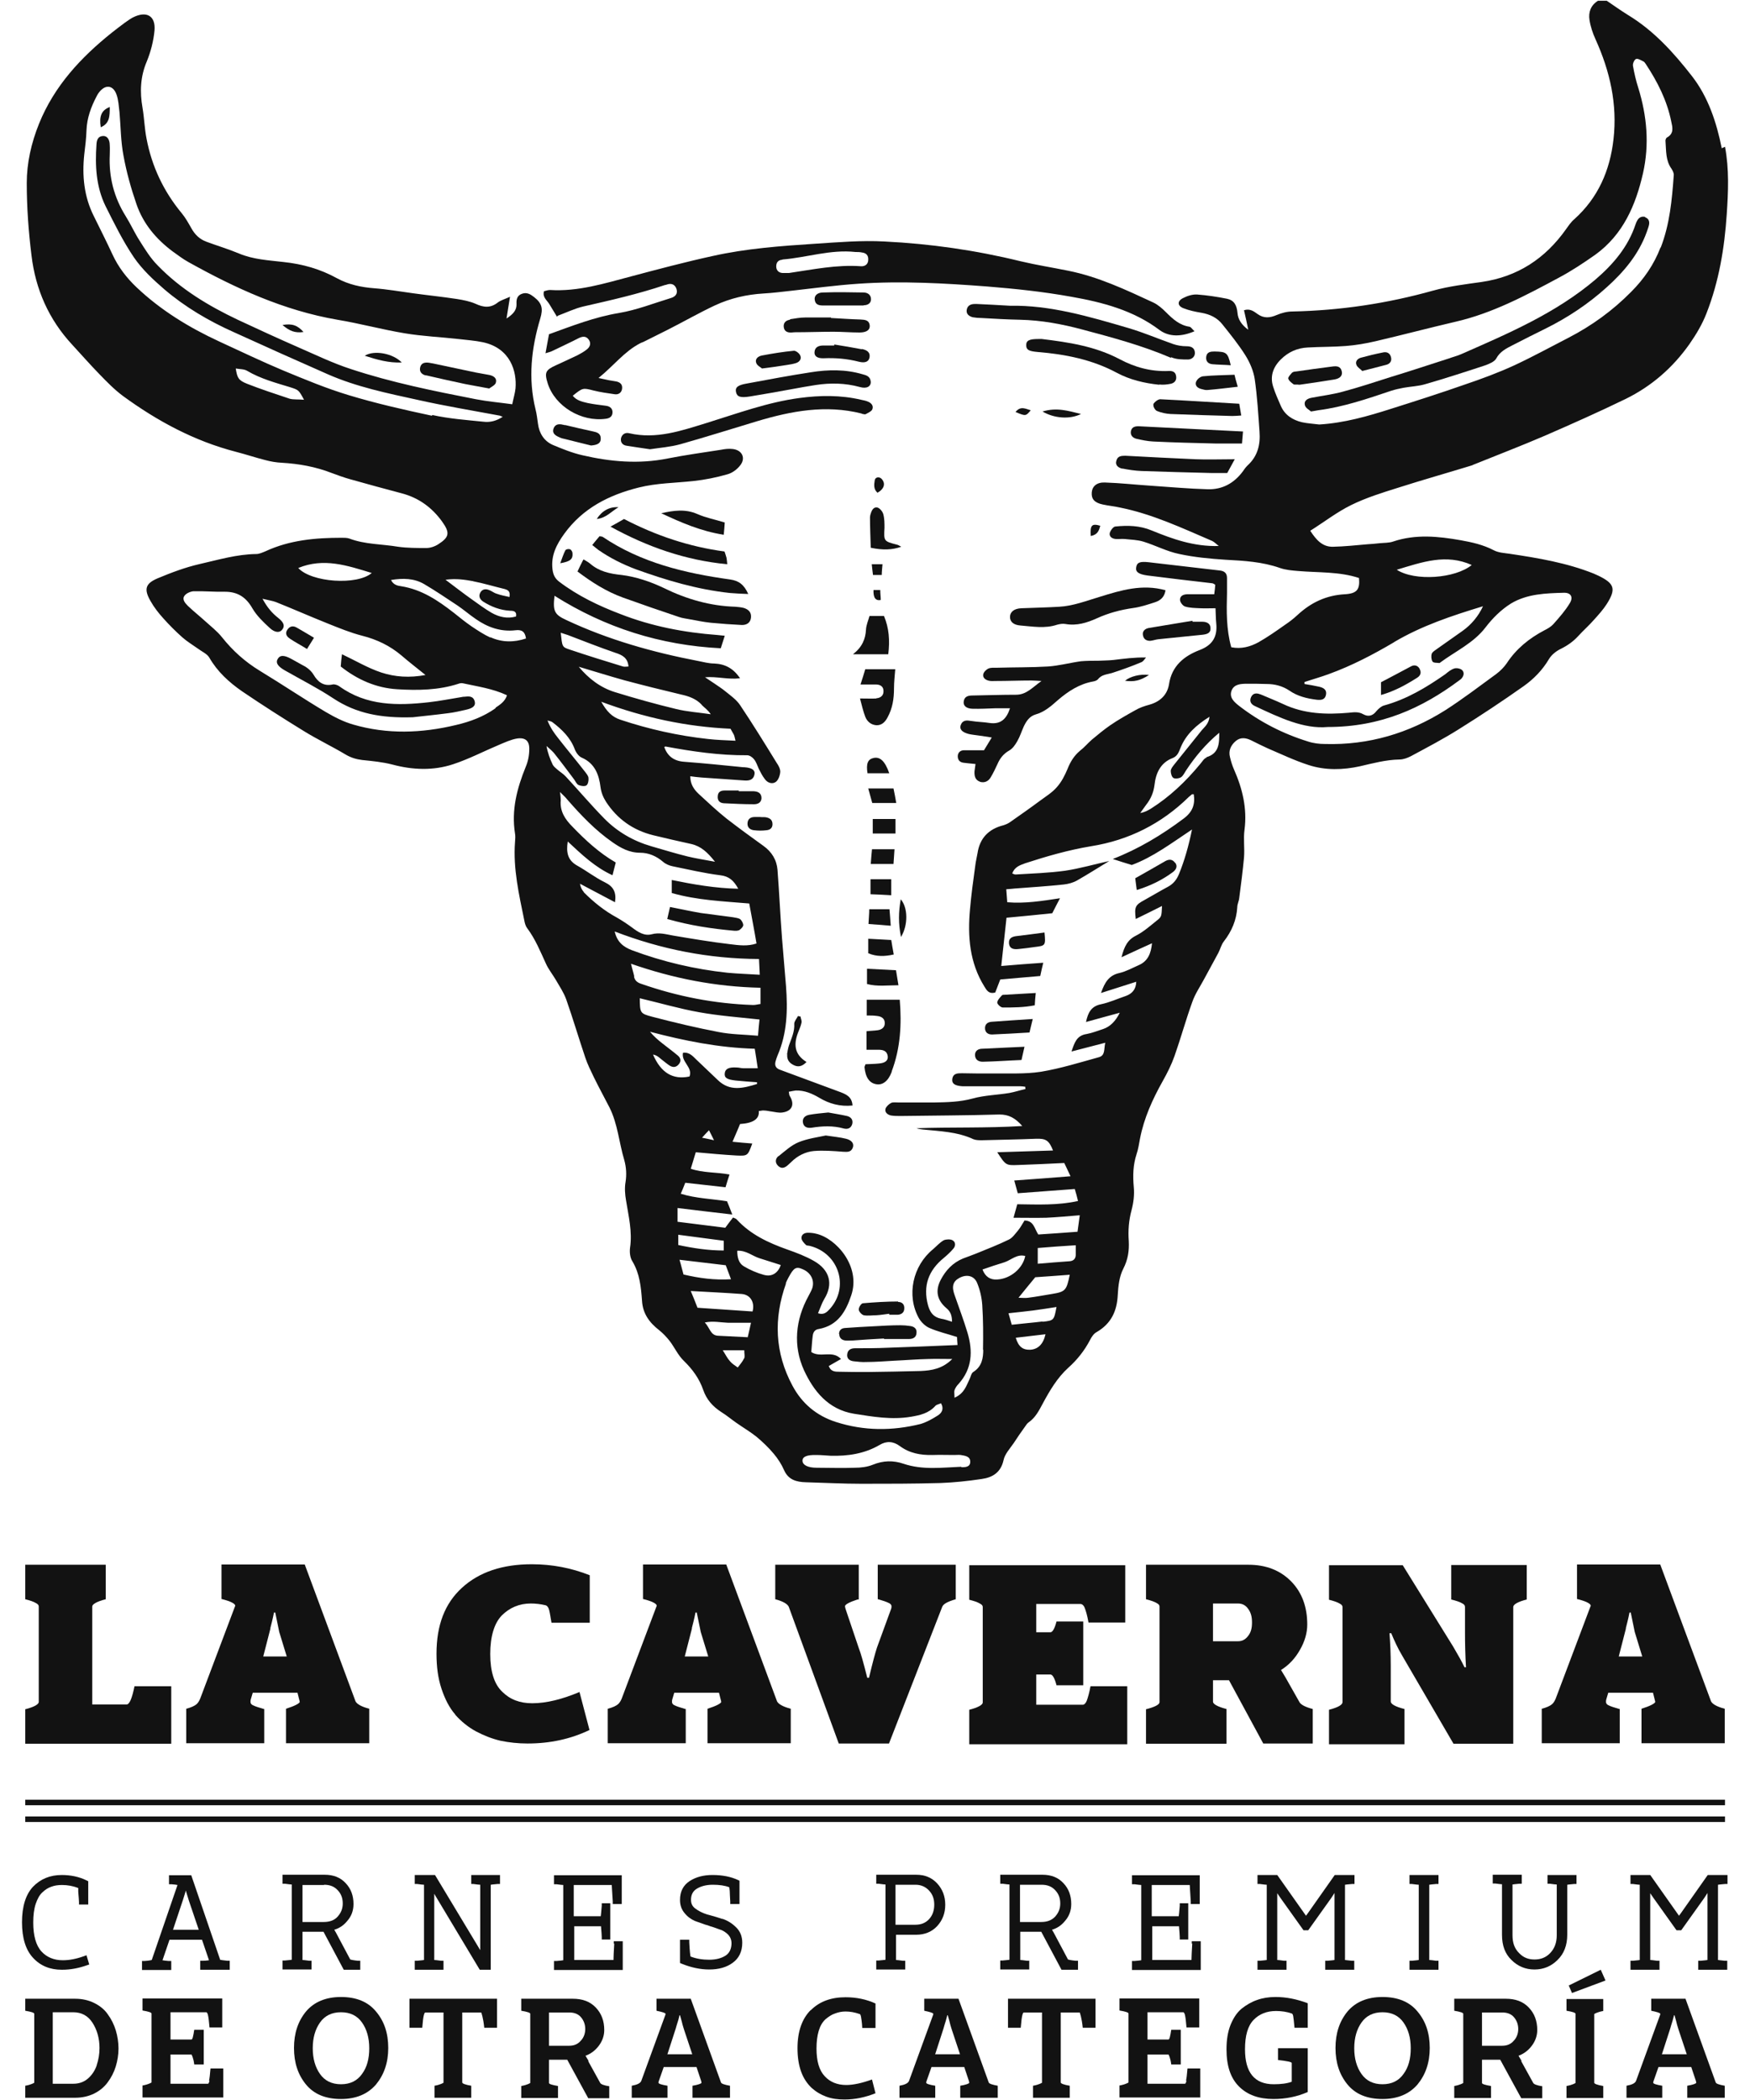 <?xml version="1.0" encoding="UTF-8"?>
<svg id="uuid-4bd9d6b2-da35-49a5-8791-201e35d728c0" data-name="Capa 1" xmlns="http://www.w3.org/2000/svg" viewBox="0 0 70 84">
  <defs>
    <style>
      .uuid-53610166-3035-4137-9401-ad3a64a67d91 {
        fill-rule: evenodd;
      }

      .uuid-53610166-3035-4137-9401-ad3a64a67d91, .uuid-3abe3600-8cce-46dc-8825-5f14022f851b {
        fill: #121212;
      }
    </style>
  </defs>
  <g>
    <path class="uuid-3abe3600-8cce-46dc-8825-5f14022f851b" d="M68.87,5.93c-.21-1.04-.54-2.04-1.18-2.87-.73-.94-1.53-1.83-2.57-2.46-.29-.18-.57-.38-.85-.57h-.35c-.29.18-.39.46-.34.77.04.26.13.53.24.77.58,1.28.88,2.6.72,4-.14,1.24-.61,2.34-1.57,3.2-.13.11-.23.26-.33.4-.83,1.17-1.93,1.9-3.38,2.11-.64.09-1.3.17-1.92.34-1.85.52-3.73.8-5.65.84-.21,0-.43.06-.62.14-.28.12-.52.14-.77-.04-.14-.1-.3-.23-.54-.15.06.25.11.49.17.78q-.4-.29-.43-.67c-.03-.32-.14-.51-.42-.57-.4-.08-.8-.14-1.2-.17-.19-.01-.4.06-.57.15-.23.12-.21.31.03.4.23.09.47.14.71.18.35.06.64.2.85.47.32.4.65.81.92,1.24.18.29.32.62.37.95.1.69.14,1.39.19,2.09.04.52-.07.99-.48,1.36-.07.07-.13.15-.19.24-.35.47-.82.73-1.41.71-.75-.02-1.5-.09-2.25-.14-.62-.04-1.24-.11-1.86-.13-.32-.01-.5.15-.52.4-.02.26.11.41.44.48.23.05.46.07.68.12,1.3.26,2.49.82,3.7,1.34.08.04.15.11.26.2-.99.03-1.85-.28-2.68-.62-.48-.2-.96-.21-1.45-.16-.09,0-.2.16-.23.26-.03.15.1.23.24.24.11.01.23-.01.35,0,.26.03.52.03.77.11.48.15.93.39,1.42.49.6.13,1.23.19,1.85.23.74.04,1.47.08,2.18.33.23.08.48.1.72.12.82.07,1.65.02,2.44.28.04.45-.07.62-.56.65-.75.04-1.36.33-1.9.83-.16.15-.33.28-.51.4-.34.24-.68.48-1.05.69-.33.18-.69.28-1.09.2-.2-.72-.19-1.44-.17-2.17,0-.2,0-.4,0-.6,0-.19-.1-.28-.29-.3-.95-.11-1.89-.22-2.84-.33-.35-.04-.47.01-.5.19-.04.19.08.29.45.34.86.11,1.72.21,2.58.31.04,0,.08.03.13.06-.01.12-.02.24-.04.38-.37,0-.71,0-1.06,0-.17,0-.31.06-.31.22,0,.1.11.24.2.27.19.06.4.06.6.07.2.01.39,0,.62,0,.01.21.01.41.03.61.05.52-.14.86-.66,1.06-.63.24-1.12.64-1.23,1.37-.07.43-.36.7-.79.82-.19.05-.39.12-.56.22-.34.19-.68.38-1,.6-.26.18-.5.38-.74.58-.16.14-.3.31-.47.44-.24.2-.39.45-.5.73-.11.26-.24.52-.43.73-.18.21-.44.37-.67.54-.39.29-.79.57-1.19.85-.08.06-.18.1-.27.13-.6.15-.95.52-1.04,1.12-.03.17-.07.33-.09.5-.08.58-.16,1.16-.21,1.74-.1,1.08-.02,2.14.58,3.1.09.15.18.3.43.23.06-.16.13-.34.2-.52.53-.05,1.05-.09,1.6-.14.04-.18.07-.34.12-.53-.57.04-1.1.08-1.68.13.08-.69.14-1.32.21-1.93.65-.06,1.26-.12,1.83-.18.11-.22.2-.39.31-.6-.73.11-1.4.22-2.11.16-.01-.18-.03-.34-.04-.52.15-.01.25-.02.35-.03.65-.05,1.3-.09,1.95-.16.18-.02.37-.07.53-.16.44-.25.86-.52,1.29-.78-.59.13-1.17.3-1.77.39-.66.09-1.32.11-1.98.15-.04,0-.07-.02-.13-.04.09-.26.3-.33.52-.41.86-.28,1.73-.53,2.63-.68,1.51-.24,2.82-.9,3.91-1.97.04-.04.09-.07.13-.11,0,0,.03,0,.07,0,.06.4-.04.7-.4.97-.88.66-1.81,1.22-2.84,1.62.25.08.49.16.76.24.84-.31,1.57-.86,2.41-1.42-.14.68-.3,1.24-.52,1.78-.09.22-.22.39-.44.51-.32.17-.63.36-.94.53-.37.2-.41.27-.35.76.35-.17.69-.34,1.05-.52-.02.42-.01.43-.23.6-.26.21-.51.43-.8.58-.35.17-.48.44-.59.87.45-.21.82-.38,1.22-.56-.04.4-.16.72-.54.88-.25.11-.5.25-.76.31-.42.09-.59.37-.74.8.5-.16.94-.3,1.41-.45-.01.31-.17.48-.42.57-.33.11-.65.26-.99.33-.39.08-.52.33-.6.71.46-.13.88-.24,1.35-.37q-.25.51-.66.65c-.22.07-.44.16-.66.2-.41.06-.49.35-.61.7.47-.12.88-.23,1.35-.35-.06.25.01.51-.26.58-.76.21-1.53.45-2.31.58-.65.1-1.33.06-1.99.07-.39,0-.78,0-1.17-.01-.18,0-.36,0-.39.24-.02.18.11.26.4.28.03,0,.06,0,.09,0,.74,0,1.48,0,2.21,0,.07,0,.15.01.22.02,0,.03,0,.06.01.09-.22.05-.43.12-.65.16-.49.08-.99.09-1.46.22-.51.14-1.02.15-1.54.16-.48,0-.96,0-1.43,0-.1,0-.22-.02-.3.02-.09.05-.19.14-.22.23-.04.14.08.24.22.27.13.02.26.02.39.02,1.32-.02,2.64-.02,3.95-.06.37,0,.63.14.91.46-1.45.09-2.85.04-4.23.09.08.03.17.04.25.05.69.07,1.39.09,2.03.39.1.04.23.04.34.04.72-.02,1.45-.03,2.17-.06.38-.01.51.06.67.47-.74.02-1.47.05-2.23.07.34.52.34.53.84.51.61-.02,1.21-.05,1.84-.08.08.17.15.31.25.53-.79.06-1.5.12-2.25.17.05.19.09.33.14.51.77-.06,1.51-.11,2.28-.17.05.16.09.31.13.48-.82.18-1.61.14-2.43.13-.05.17-.09.32-.15.54.48,0,.89.01,1.31,0,.43-.02.86-.06,1.34-.1-.03.24-.06.44-.09.66-.56.04-1.07.08-1.57.11-.16-.25-.18-.55-.55-.56-.09.14-.16.28-.26.4-.11.13-.22.29-.36.36-.43.21-.87.38-1.31.56-.17.07-.35.13-.53.2-.41.17-.69.47-.89.85-.23.44-.15.82.23,1.14.17.14.22.31.22.54-.16-.05-.29-.1-.43-.12-.31-.06-.45-.25-.53-.54-.21-.78.02-1.4.64-1.9.13-.11.26-.23.37-.36.1-.11.1-.27-.03-.34-.09-.05-.26-.04-.35,0-.16.09-.29.24-.43.36-.81.66-1.07,1.84-.57,2.75.09.16.26.33.43.4.34.15.7.23,1.1.36,0,.06.01.18.02.32-.96.04-1.88.08-2.8.11-.43.02-.87.02-1.3.02-.17,0-.29.07-.31.23-.03.18.09.27.25.29.17.02.35.04.52.03.36,0,.72-.03,1.08-.05.46-.02.92-.06,1.39-.07.3-.01.59,0,.96,0-.39.39-.82.46-1.26.48-.71.02-1.41.03-2.12.04-.38,0-.75,0-1.13-.01-.17,0-.35,0-.43-.23.16-.09.31-.18.49-.28-.35-.37-.82-.03-1.19-.28.02-.21.03-.44.06-.66.02-.14.09-.24.24-.26.76-.14,1.08-.69,1.3-1.35.39-1.16-.61-2.28-1.4-2.46-.11-.03-.23-.04-.34-.04-.15,0-.27.09-.25.23.01.09.1.18.18.26.03.03.11.02.17.04,1.15.3,1.57,1.65.78,2.52-.11.12-.23.25-.47.17.09-.21.15-.4.25-.57.37-.6.22-1.16-.41-1.52-.33-.19-.7-.33-1.07-.46-.76-.27-1.47-.6-2.02-1.2-.03-.04-.09-.05-.15-.08-.11.14-.2.26-.31.41-.63-.08-1.26-.16-1.91-.24v-.55c.72.09,1.42.17,2.19.26-.09-.24-.15-.39-.21-.53-.62-.1-1.23-.11-1.85-.3.07-.17.13-.3.18-.44.56.06,1.07.12,1.61.18.06-.19.1-.34.16-.51-.54-.1-1.05-.06-1.55-.23.07-.24.14-.45.2-.66.56.05,1.1.1,1.63.13.45.02.45.01.63-.48-.25-.02-.5-.04-.79-.07.12-.29.22-.5.3-.71q.8-.05.75-.52c.07,0,.14-.03.21-.02.1,0,.2.03.3.04.14.02.29.06.43.04.39-.05.51-.32.3-.66-.03-.04-.02-.1-.04-.17.11-.02.19-.04.28-.05.35-.01.65.12.94.29.4.24.83.36,1.33.31-.02-.34-.24-.44-.47-.53-.81-.3-1.62-.6-2.43-.9-.17-.06-.22-.17-.18-.33.02-.08.05-.16.08-.24.39-.89.41-1.83.34-2.77-.05-.64-.11-1.28-.16-1.92-.07-.91-.11-1.82-.18-2.73-.03-.4-.23-.73-.57-.97-.49-.35-.98-.71-1.46-1.08-.39-.31-.76-.66-1.13-1-.19-.18-.33-.39-.33-.7.16.02.3.04.45.05.58.04,1.15.08,1.73.12.19.01.35-.03.39-.25.03-.17-.11-.26-.4-.28-.01,0-.03,0-.04,0-.79-.08-1.58-.16-2.38-.22-.4-.03-.66-.22-.79-.59.02-.01.04-.02.05-.02,1.08.2,2.17.36,3.27.35.09,0,.21.08.27.16.09.11.13.25.19.38.07.14.14.28.24.41.11.16.31.22.45.11.1-.08.16-.26.17-.4,0-.12-.07-.25-.14-.35-.48-.78-.96-1.56-1.47-2.32-.15-.22-.38-.38-.59-.55-.13-.11-.28-.2-.42-.3-.13-.09-.26-.17-.39-.26.48-.04.92.1,1.4.04-.26-.39-.59-.57-1.03-.59-.22,0-.43-.06-.64-.1-1.82-.35-3.6-.85-5.28-1.64-.48-.22-.54-.36-.47-.97,2.03,1.28,4.24,1.98,6.65,2.1.06-.19.11-.34.16-.5-.11-.01-.2-.02-.29-.03-1.34-.1-2.64-.35-3.89-.84-.87-.33-1.7-.73-2.44-1.29-.17-.13-.24-.27-.27-.49-.07-.56.16-1,.47-1.43.74-1.02,1.78-1.55,2.98-1.85.72-.18,1.46-.18,2.19-.26.46-.05.91-.14,1.36-.27.19-.05.39-.2.51-.36.23-.29.07-.61-.3-.65-.16-.02-.32,0-.47.03-.71.11-1.43.21-2.14.35-1.15.23-2.28.13-3.4-.13-.4-.09-.8-.25-1.18-.41-.35-.15-.55-.46-.6-.84-.03-.2-.05-.4-.1-.59-.3-1.23-.17-2.43.19-3.63.12-.4.07-.61-.25-.86-.14-.11-.29-.2-.48-.13-.2.07-.23.23-.22.41.01.25-.14.41-.4.58.05-.31.09-.55.14-.87-.22.1-.37.14-.49.23-.29.23-.57.2-.89.05-.23-.1-.49-.15-.74-.19-.59-.09-1.18-.15-1.76-.23-.52-.07-1.03-.16-1.55-.2-.53-.04-1.03-.15-1.49-.4-.67-.37-1.38-.57-2.14-.65-.6-.07-1.21-.1-1.78-.34-.43-.18-.87-.31-1.3-.47-.27-.1-.46-.28-.6-.53-.12-.21-.24-.43-.39-.61-.73-.88-1.2-1.88-1.41-2.99-.08-.41-.09-.82-.16-1.23-.11-.63-.09-1.24.17-1.85.16-.39.27-.82.31-1.24.05-.59-.32-.8-.87-.52-.11.06-.22.14-.32.21-.17.13-.35.26-.51.39-1.25,1-2.31,2.14-2.92,3.65-.31.77-.49,1.57-.49,2.37,0,.97.07,1.94.19,2.9.16,1.35.69,2.56,1.63,3.57.36.39.71.79,1.08,1.17.3.31.6.62.95.88,1.37,1,2.85,1.8,4.51,2.23.39.1.78.23,1.17.33.22.06.45.1.68.11.68.04,1.35.16,1.99.41.24.09.49.18.74.25.68.19,1.36.38,2.05.56.69.18,1.22.57,1.63,1.14.31.44.29.61-.16.9-.14.09-.32.15-.48.15-.37,0-.76,0-1.12-.05-.65-.11-1.33-.09-1.96-.33-.09-.03-.2-.03-.3-.03-1.05,0-2.08.09-3.05.54-.12.05-.25.11-.37.11-.78.01-1.51.23-2.26.4-.57.13-1.13.34-1.68.57-.5.21-.56.44-.29.91.14.25.32.48.51.69.24.27.49.52.76.76.19.17.41.3.62.45.16.12.37.21.46.36.32.56.79.99,1.31,1.35.81.55,1.64,1.08,2.47,1.59.55.34,1.14.62,1.69.95.21.12.41.18.65.21.4.04.81.08,1.2.18.82.22,1.64.25,2.43-.01.64-.21,1.25-.53,1.87-.79.22-.09.45-.2.69-.24.34-.05.5.1.49.43,0,.24-.05.49-.14.7-.35.86-.58,1.73-.43,2.67.02.11.01.23,0,.34-.08,1.07.16,2.1.37,3.13.02.11.05.23.12.32.32.43.52.92.74,1.4.1.23.27.44.4.66.15.26.32.51.42.79.27.77.5,1.55.76,2.32.09.27.22.53.34.78.2.41.42.81.63,1.22.33.66.38,1.4.59,2.1.08.29.1.58.05.89-.04.23-.02.49.02.72.1.63.26,1.26.16,1.91-.02.17,0,.39.1.54.29.49.34,1.02.38,1.57.03.51.29.87.69,1.18.15.12.29.27.41.42.2.26.34.58.57.8.35.34.62.71.78,1.17.13.38.38.66.72.88.21.13.4.29.6.43.27.19.56.36.81.56.25.21.49.44.69.68.16.19.31.42.41.65.17.39.49.48.88.49.74.02,1.48.06,2.21.06,1.06,0,2.11,0,3.17-.03.55-.02,1.1-.08,1.64-.16.44-.06.77-.26.88-.75.05-.25.26-.47.41-.69.15-.23.3-.45.46-.67.04-.06.08-.12.14-.16.27-.19.41-.47.56-.75.28-.52.58-1.03,1.02-1.43.36-.32.65-.69.87-1.11.06-.12.15-.26.27-.32.58-.34.81-.84.84-1.49.02-.35.06-.73.22-1.04.19-.37.24-.72.22-1.11-.03-.42,0-.82.11-1.23.08-.3.12-.62.09-.93-.04-.45-.03-.88.11-1.31.07-.2.1-.42.14-.63.16-.82.5-1.57.91-2.3.18-.32.35-.66.47-1,.25-.71.45-1.44.71-2.16.11-.32.31-.61.47-.91.19-.35.38-.7.57-1.05.08-.15.12-.33.22-.46.32-.41.51-.86.54-1.37,0-.13.07-.25.08-.38.07-.54.14-1.07.19-1.61.03-.37-.03-.75.02-1.11.11-.85-.08-1.64-.42-2.41-.07-.16-.12-.32-.16-.49-.07-.26.03-.48.23-.65.19-.16.4-.13.61-.03.22.11.44.22.66.32.54.23,1.08.49,1.64.67.67.22,1.38.2,2.06.05.52-.12,1.03-.26,1.58-.27.15,0,.31-.06.45-.13.65-.35,1.3-.69,1.92-1.08.88-.55,1.74-1.12,2.59-1.72.41-.29.76-.65,1.02-1.09.1-.17.29-.32.48-.41.26-.13.49-.29.69-.51.2-.22.43-.42.63-.65.18-.2.37-.41.51-.63.38-.6.31-.82-.33-1.13-.07-.03-.13-.06-.2-.09-1.08-.43-2.22-.62-3.36-.79-.21-.03-.44-.04-.63-.14-.42-.22-.87-.32-1.32-.4-.9-.16-1.81-.25-2.7.05-.17.06-.37.05-.56.07-.16.02-.32.03-.47.04-.46.04-.92.09-1.38.1-.42.01-.67-.27-.91-.64.57-.36,1.07-.75,1.64-1.03.59-.29,1.23-.49,1.87-.69.97-.31,1.96-.59,2.94-.89.04-.01.08-.04.12-.05.94-.38,1.88-.74,2.81-1.14,1.08-.47,2.16-.95,3.23-1.47,1.04-.51,1.89-1.25,2.56-2.2.27-.39.51-.79.68-1.23.5-1.28.72-2.61.81-3.97.06-.89.1-1.79-.07-2.69ZM11.59,15.95c-.57-.19-1.15-.38-1.71-.6-.35-.14-.39-.24-.45-.61.17.03.33.02.45.09.54.32,1.14.48,1.73.66.34.11.34.11.55.5-.24-.02-.42,0-.57-.04ZM17.28,16.63c-1.12-.24-2.23-.49-3.32-.82-.9-.27-1.76-.63-2.63-.99-.86-.36-1.71-.77-2.56-1.16-1.21-.56-2.34-1.25-3.31-2.17-.4-.38-.73-.81-.96-1.31-.24-.52-.5-1.03-.75-1.54-.39-.78-.47-1.61-.38-2.46.04-.33.08-.65.09-.98.02-.48.18-.92.4-1.34.03-.05.05-.1.09-.15.25-.34.57-.32.71.07.08.22.09.47.12.71.05.58.05,1.17.16,1.74.12.66.3,1.3.52,1.94.27.78.78,1.39,1.45,1.89.21.15.42.31.64.43,1.87,1.04,3.8,1.93,5.95,2.3.9.15,1.78.39,2.68.54.71.12,1.44.15,2.15.23.33.04.66.06.99.13,1.1.24,1.36,1.17,1.3,1.85-.02.19-.08.38-.13.63-.51-.07-.98-.11-1.45-.2-1.69-.33-3.38-.67-5.01-1.21-.71-.23-1.39-.56-2.08-.86-.82-.36-1.63-.73-2.44-1.11-1.18-.56-2.29-1.23-3.2-2.17-.29-.29-.51-.65-.73-1-.2-.31-.35-.65-.55-.97-.47-.75-.68-1.57-.64-2.45,0-.13.01-.26,0-.39,0-.24-.11-.38-.27-.37-.2.01-.25.16-.26.33-.06.85-.02,1.69.36,2.47.35.7.7,1.41,1.14,2.06.33.48.77.89,1.21,1.27.83.71,1.78,1.27,2.79,1.72,1.25.57,2.5,1.13,3.75,1.68,1.16.51,2.39.76,3.62,1.03,1.07.24,2.16.42,3.23.62.04,0,.07.03.15.05-.25.17-.51.23-.76.2-.69-.07-1.38-.12-2.06-.27ZM18.92,23.25c.42.08.84.21,1.26.31.14.04.24.09.2.32-.17-.04-.35-.07-.51-.13-.11-.03-.2-.11-.31-.15-.13-.05-.26-.04-.34.09-.09.15-.03.28.1.37.33.21.69.35,1.09.37.14,0,.27.03.23.23-.35.1-.68.02-.98-.15-.27-.16-.53-.35-.78-.53-.34-.24-.66-.49-1.06-.79.43-.06.78,0,1.12.06ZM14.87,22.92c-.58.5-2.41.38-2.94-.2,1.02-.42,1.96-.1,2.94.2ZM19.82,28.33c-.48.34-1.02.54-1.58.67-1.37.33-2.75.38-4.12-.02-.38-.11-.75-.3-1.09-.5-.89-.53-1.75-1.11-2.64-1.65-.59-.36-1.08-.8-1.51-1.34-.19-.24-.45-.44-.68-.65-.22-.2-.46-.39-.68-.6-.11-.11-.25-.26-.14-.41.07-.1.24-.17.36-.18.42-.01.84.03,1.26.02.52,0,.85.23,1.1.67.17.29.43.54.68.77.22.21.42.21.52.06.1-.14.05-.28-.18-.46-.24-.19-.43-.41-.62-.76.24.06.39.08.53.13.7.28,1.38.58,2.08.86.45.18.91.37,1.38.49.59.15,1.11.4,1.57.79.29.25.6.49.96.78-.64.12-1.22.08-1.77-.1-.54-.18-1.04-.48-1.57-.73-.02.16-.04.32-.05.49.67.53,1.42.86,2.26.91.82.05,1.65.04,2.45-.22.05-.02.12-.03.17-.02.59.13,1.19.21,1.77.48-.08.25-.27.37-.46.5ZM19.61,25.5c-.26-.12-.5-.28-.74-.44-.25-.17-.48-.36-.72-.55-.63-.49-1.28-.93-2.1-1.06-.14-.02-.31-.05-.41-.25.48-.08.92-.07,1.32.16.46.27.9.57,1.34.86.25.17.48.37.73.54.47.33,1,.52,1.59.45.25-.03.38.05.42.33-.48.16-.96.16-1.42-.05ZM28.08,45.51c.1-.11.17-.19.28-.3.07.13.11.22.2.4-.21-.05-.32-.07-.47-.1ZM29.22,29.15c.05.09.09.16.13.23.03.06.04.13.07.25-.39-.02-.75-.03-1.1-.07-1.19-.13-2.36-.39-3.5-.77-.34-.11-.55-.33-.77-.72,1.72.64,3.41,1,5.17,1.08ZM28.06,28.19c.12.12.26.21.37.38-.47-.07-.94-.1-1.39-.21-.83-.2-1.65-.43-2.46-.68-.57-.18-1.04-.54-1.43-1.01.61.18,1.21.37,1.82.54.75.2,1.51.39,2.27.57.32.07.6.17.83.41ZM22.71,25.4c.63.24,1.26.49,1.9.71.28.09.5.2.53.55-.07,0-.15.02-.22,0-.72-.22-1.43-.44-2.14-.68-.3-.1-.29-.11-.35-.67.1.03.19.06.28.09ZM22.11,30.59c-.11-.23-.2-.47-.25-.75.1.09.2.17.29.27.28.35.54.7.81,1.06.06.08.1.19.18.23.09.04.24.06.31.02.07-.04.1-.19.09-.29,0-.09-.08-.18-.14-.26-.35-.45-.72-.89-1.07-1.34-.17-.21-.32-.43-.43-.71.07.02.15.03.2.07.38.29.72.62.89,1.08.05.13.16.29.29.34.52.23.68.69.74,1.17.03.22.1.4.22.59.45.69,1.08,1.14,1.89,1.34.5.12,1.01.24,1.52.35.39.09.65.33.95.71-.42-.08-.76-.13-1.09-.21-.49-.12-.97-.27-1.46-.41-.72-.21-1.36-.58-1.88-1.11-.53-.54-1.02-1.12-1.54-1.68-.1-.11-.24-.19-.35-.29-.06-.05-.13-.11-.17-.18ZM23.36,35.69c-.08-.09-.14-.2-.16-.34.46.24.92.49,1.4.74.06-.4-.06-.63-.41-.8-.39-.19-.73-.46-1.11-.67-.37-.21-.44-.52-.37-.96.57.53,1.09,1.03,1.79,1.35.05-.18.08-.33.13-.51-.66-.38-1.21-.89-1.73-1.43-.3-.3-.51-.62-.47-1.06,0-.08-.01-.17-.03-.33.13.13.22.21.29.3.55.63,1.12,1.23,1.81,1.71.33.23.67.42,1.11.42.33,0,.64.13.91.36.1.09.24.15.38.18.64.13,1.27.28,1.91.36.35.04.54.21.72.54-.92-.02-1.78-.17-2.66-.35v.52c1.01.29,2.04.33,3.1.42.1.55.2,1.06.29,1.6-.36.12-.71.07-1.04.03-.77-.09-1.54-.22-2.31-.35-.28-.05-.54-.13-.84-.05-.3.08-.55-.09-.79-.27-.19-.14-.4-.28-.61-.4-.5-.27-.93-.62-1.33-1.02ZM24.59,37.26c1.87.72,3.77,1.09,5.77,1.1.01.22.02.4.03.63-.46-.03-.87-.04-1.29-.08-1.31-.14-2.59-.44-3.82-.9-.34-.13-.59-.32-.69-.74ZM25.37,39.06c-.03-.15-.08-.29-.13-.51,1.7.59,3.38.92,5.18.96v.65c-.1.01-.19.04-.29.04-1.54-.05-3.03-.34-4.49-.85-.15-.05-.25-.13-.28-.29ZM25.59,39.93c.81.19,1.59.42,2.38.56.78.14,1.57.2,2.41.29-.02.19-.04.39-.06.65-.56-.05-1.08-.05-1.58-.15-.89-.17-1.77-.38-2.65-.61-.5-.13-.49-.16-.5-.75ZM26.11,42.18c.2.03.3.17.43.26.08.06.16.13.24.18.14.09.27.08.38-.06.1-.13.06-.25-.05-.34-.2-.17-.41-.32-.61-.48-.18-.14-.35-.29-.5-.47,1.37.36,2.75.64,4.19.68.04.26.08.49.12.78-.24,0-.41,0-.58,0-.09,0-.17-.03-.26-.03-.31-.02-.46.05-.48.23-.02.18.08.25.43.29.29.03.57.05.86.07,0,.02,0,.07,0,.07-.55.17-1.09.31-1.57-.16-.28-.27-.56-.53-.84-.8-.15-.14-.28-.32-.55-.29-.08.37.4.58.26.95-.66.14-1.14-.14-1.46-.88ZM27.13,49.39c.62.08,1.21.16,1.82.24v.39c-.62,0-1.21-.09-1.82-.22v-.41ZM27.18,50.39c.65.08,1.24.15,1.85.22.07.18.13.35.21.56-.66.04-1.26-.04-1.9-.19-.05-.17-.09-.36-.16-.59ZM29.76,54.34c-.06.13-.16.24-.25.36-.11-.08-.23-.15-.31-.25-.11-.12-.18-.27-.29-.44h.86c0,.13.03.24,0,.32ZM29.92,53.49c-.41-.02-.8-.04-1.19-.06-.32-.01-.33-.32-.54-.53.34-.07.63,0,.92.01.29,0,.57,0,.93,0-.04.19-.08.36-.13.57ZM30.11,52.46c-.75-.05-1.49-.1-2.21-.15-.1-.26-.18-.46-.27-.67.69.04,1.37.07,2.04.12.36.03.53.35.43.71ZM30.57,51c-.29-.08-.57-.2-.82-.35-.2-.12-.26-.35-.26-.62.36-.02.6.21.89.3.28.09.56.18.85.27-.1.31-.35.48-.65.4ZM31.43,51.33c.03-.08.07-.15.11-.23.21-.39.3-.45.57-.33.33.14.48.45.38.76-.04.11-.1.21-.15.31-.53.96-.62,2-.18,2.97.38.82.96,1.57,2,1.74.76.12,1.51.25,2.28.12.36-.06.71-.14.97-.43.05-.06.15-.07.23-.11.13.23.03.39-.13.49-.22.14-.45.27-.69.34-1.13.28-2.26.28-3.38-.08-.78-.25-1.36-.74-1.74-1.45-.71-1.32-.76-2.69-.26-4.09ZM38.46,58.67c-.77.03-1.55.14-2.32-.12-.41-.14-.81-.13-1.23.04-.22.09-.48.12-.72.12-.5.02-1.01,0-1.52,0-.36,0-.56-.11-.57-.27-.01-.17.17-.25.56-.24.19,0,.37.02.56.03.69.02,1.36-.08,1.96-.43.28-.17.55-.15.81.04.39.29.83.37,1.31.36.29-.01.58,0,.87,0,.09,0,.18-.01.26,0,.17.03.38.05.38.27,0,.22-.21.22-.36.22ZM39.33,53.98c0,.34-.05.68-.4.9-.08.05-.1.19-.15.29-.13.26-.2.56-.6.74,0-.15-.02-.24,0-.3.03-.09.09-.18.16-.25.55-.61.58-1.31.36-2.05-.15-.5-.34-1-.51-1.49-.13-.35-.08-.56.18-.7.29-.16.6-.1.72.21.11.27.18.57.2.87.04.6.04,1.2.03,1.8ZM39.89,51.18c-.28.02-.48-.11-.59-.4.29-.1.58-.2.88-.29.27-.09.5-.34.83-.25-.1.5-.59.91-1.12.94ZM41.21,53.99c-.3.01-.47-.12-.58-.48.4-.05.79-.09,1.19-.14-.09.4-.3.6-.61.62ZM41.7,52.86c-.4.05-.8.08-1.23.13-.04-.15-.08-.28-.13-.46.36-.04.67-.07.98-.11.31-.04.62-.09.94-.14-.1.53-.1.54-.55.59ZM42.07,51.76c-.31.05-.62.11-.94.15-.12.02-.24,0-.39,0,.22-.27.42-.52.67-.82.41-.03.89-.06,1.38-.1-.13.63-.17.68-.72.77ZM43.03,50.21c-.01.15-.1.23-.25.24-.41.03-.82.06-1.27.1v-.63c.5-.04,1-.08,1.52-.11,0,.16,0,.28,0,.4ZM48.27,30.3c-.11.03-.18.17-.27.27-.57.69-1.21,1.3-1.97,1.78-.12.07-.24.14-.42.17.08-.11.15-.21.23-.32.19-.24.3-.49.34-.8.05-.46.23-.89.73-1.08.2-.08.25-.26.32-.43.22-.52.61-.88,1.15-1.22-.03.28-.19.4-.31.54-.37.46-.73.91-1.1,1.37-.06.08-.14.17-.14.26,0,.1.04.24.11.28.07.04.22.02.3-.03.09-.06.14-.18.2-.27.37-.56.8-1.07,1.33-1.51,0,.42,0,.83-.52.98ZM58.87,22.6c-.66.54-2.27.66-3,.19,1.03-.31,1.97-.65,3-.19ZM55.77,25.68c1.1-.65,2.3-1.05,3.55-1.43-.18.39-.46.73-.81.98-.34.24-.68.48-1.02.72-.08.06-.19.12-.22.2-.03.09-.02.23.03.31.04.06.17.05.27.06.01,0,.03,0,.04-.02.61-.45,1.33-.78,1.8-1.39.29-.38.63-.72,1.03-.97.65-.39,1.4-.41,2.13-.43.27,0,.37.18.22.42-.18.3-.42.57-.66.84-.09.1-.23.18-.35.24-.61.32-1.13.74-1.51,1.32-.11.16-.26.31-.42.43-.67.49-1.34,1-2.04,1.45-1.46.92-3.06,1.4-4.81,1.35-.23,0-.47-.03-.68-.1-1-.31-1.92-.78-2.75-1.42-.19-.15-.41-.33-.31-.61.1-.27.38-.28.63-.28.26,0,.52,0,.78.01.32,0,.63.08.9.26.33.23.7.32,1.1.37.18.02.33,0,.37-.2.04-.2-.1-.28-.27-.32-.19-.04-.39-.08-.59-.11,0-.03,0-.05,0-.08.33-.11.66-.2.98-.32.91-.33,1.77-.78,2.6-1.27ZM66.42,9.9c-.26.68-.66,1.26-1.18,1.78-.73.74-1.57,1.35-2.5,1.83-.72.37-1.43.76-2.16,1.1-.65.3-1.33.55-2.01.78-.97.34-1.94.65-2.92.96-.94.3-1.88.57-2.88.63-.23-.03-.46-.04-.69-.09-.38-.09-.69-.29-.85-.66-.11-.25-.22-.5-.3-.75-.14-.42-.01-.79.3-1.1.3-.3.66-.46,1.08-.48.51-.03,1.01-.02,1.52-.06.4-.03.8-.1,1.19-.19,1.07-.25,2.13-.53,3.2-.78,1.48-.34,2.81-1.05,4.13-1.76.51-.27.99-.59,1.46-.92,1.12-.81,1.62-1.99,1.91-3.26.26-1.15.16-2.29-.19-3.42-.09-.28-.16-.58-.21-.87-.02-.09.05-.25.12-.28.07-.03.2.05.3.1.04.02.06.06.09.1.47.71.85,1.46,1.02,2.3.05.23.12.48-.17.64-.04.02-.07.1-.06.15.03.38,0,.77.24,1.1.05.08.1.18.09.26-.07.98-.16,1.96-.52,2.89Z"/>
    <path class="uuid-3abe3600-8cce-46dc-8825-5f14022f851b" d="M22.31,12.63c.35-.13.68-.29,1.02-.37,1.1-.25,2.2-.5,3.27-.86.03,0,.06-.01.08-.02.18-.06.32,0,.38.18.06.19-.05.31-.22.36-.69.21-1.37.48-2.08.6-.97.16-1.86.51-2.8.85-.04.23-.09.47-.14.76.14-.04.21-.06.27-.09.35-.17.7-.33,1.05-.51.16-.08.31-.1.42.07.09.14.04.28-.09.38-.11.09-.24.16-.37.23-.29.14-.58.27-.86.4-.42.19-.47.29-.33.73.29.91,1.34,1.55,2.33,1.41.15-.02.25-.09.26-.24.01-.17-.1-.26-.27-.28-.24-.03-.49-.06-.73-.11-.21-.05-.44-.1-.59-.29.4-.32.4-.32.83-.21.28.07.57.11.85.15.14.02.26-.05.29-.2.03-.17-.05-.27-.22-.31-.1-.02-.2-.03-.3-.05-.11-.02-.22-.05-.42-.09.61-.49,1.03-1.06,1.67-1.39.05-.03.11-.04.16-.07.32-.16.64-.32.96-.48.63-.32,1.24-.67,1.88-.97.61-.28,1.25-.43,1.93-.47.37-.02.75-.07,1.12-.11.89-.1,1.78-.22,2.67-.28,1.72-.12,3.45-.02,5.16.11,1.12.09,2.25.21,3.36.41,1.25.22,2.48.54,3.53,1.33.39.29.89.27,1.4.05-.09-.08-.14-.17-.2-.18-.4-.06-.67-.31-.94-.58-.15-.15-.32-.3-.51-.39-1.1-.51-2.2-1.03-3.4-1.27-.64-.13-1.28-.23-1.91-.38-1.79-.44-3.61-.7-5.44-.79-.92-.05-1.85.03-2.78.09-1.37.09-2.75.19-4.09.49-1.1.24-2.19.53-3.28.82-1.06.28-2.11.61-3.23.54-.08,0-.16.03-.24.05-.07.24.12.36.21.51.1.16.2.33.31.51ZM31.3,10.38c.98-.08,1.92-.41,2.92-.3.09,0,.17,0,.26.02.17.02.26.12.25.29,0,.17-.12.27-.29.26-.98-.07-1.92.13-2.88.27-.01,0-.03,0-.04,0h0c-.07,0-.14,0-.22,0-.15-.01-.24-.1-.25-.24-.01-.17.07-.28.24-.29Z"/>
    <path class="uuid-3abe3600-8cce-46dc-8825-5f14022f851b" d="M39.19,31.27c.19.06.35-.02.44-.18.1-.17.19-.35.27-.53.1-.23.24-.41.47-.54.14-.08.24-.23.32-.37.11-.19.17-.39.26-.59.1-.21.23-.41.47-.48.36-.1.63-.34.9-.58.41-.35.85-.64,1.4-.74.07-.01.15-.04.19-.08.15-.2.37-.2.57-.26.4-.13.79-.27,1.17-.43.08-.03.13-.12.19-.19-.46-.01-.89.05-1.31.1-.2.02-.4.02-.6.03-.23,0-.46,0-.69.02-.44.06-.88.18-1.32.21-.68.04-1.36.03-2.04.05-.12,0-.24-.01-.34.03-.09.04-.19.14-.21.23-.03.14.09.23.23.26.08.02.17.01.26.01.48,0,.96-.02,1.43-.02.11,0,.22.01.41.02-.37.26-.6.55-1.02.55-.58,0-1.15.02-1.73.03-.17,0-.33.03-.36.23-.03.17.09.29.34.3.32.01.63-.01.95-.02.18,0,.36,0,.56,0-.14.43-.37.65-.81.59-.24-.04-.49-.04-.73-.08-.18-.03-.35-.05-.43.16-.06.17.05.29.32.36.13.03.26.04.39.06.16.02.33.05.53.08-.13.21-.23.38-.31.51-.31,0-.55,0-.8,0-.15,0-.25.1-.25.24,0,.15.08.24.23.26.14.02.28.03.48.05-.02.13-.03.21-.04.29-.01.18.02.35.22.42Z"/>
    <path class="uuid-3abe3600-8cce-46dc-8825-5f14022f851b" d="M23.33,22.39c-.09.18-.16.31-.23.47.57.43,1.15.8,1.81,1.04.75.27,1.5.53,2.25.78.14.05.28.06.42.09.28.05.56.11.85.14.42.04.83.07,1.25.09.19,0,.34-.09.36-.3.02-.21-.1-.32-.28-.38-.11-.03-.23-.04-.34-.05-1.01-.03-1.95-.3-2.87-.75-.52-.25-1.11-.45-1.68-.52-.48-.05-.9-.14-1.26-.45-.07-.06-.16-.11-.26-.17Z"/>
    <path class="uuid-3abe3600-8cce-46dc-8825-5f14022f851b" d="M34.47,16.55c.06.01.13.04.17.01.09-.05.21-.1.25-.18.06-.13-.02-.25-.16-.31-.09-.04-.19-.06-.29-.08-.81-.19-1.64-.18-2.46-.07-1.28.17-2.49.62-3.72,1-1.01.31-2.01.66-3.09.41-.16-.04-.29.04-.33.2-.03.17.07.28.23.3.3.05.6.09.93.14.39-.06.81-.09,1.21-.2,1.03-.29,2.04-.61,3.07-.92,1.37-.41,2.75-.67,4.18-.31Z"/>
    <path class="uuid-3abe3600-8cce-46dc-8825-5f14022f851b" d="M46.85,14.29c.2.09.45.09.67.09.16,0,.31-.13.27-.32-.03-.16-.16-.21-.33-.21-.18,0-.37-.03-.54-.09-.6-.21-1.18-.46-1.79-.64-1.57-.46-3.13-.92-4.73-.89-.48-.03-.9-.05-1.32-.07-.03,0-.06,0-.09,0-.16,0-.29.06-.32.23-.03.17.09.26.24.3.11.02.23.03.34.03.52.03,1.04.06,1.56.07.84.02,1.66.17,2.48.39,1.2.32,2.4.64,3.54,1.13Z"/>
    <path class="uuid-3abe3600-8cce-46dc-8825-5f14022f851b" d="M44,23.87c-.54.16-1.07.37-1.63.4-.5.03-1.01.04-1.51.06-.3.01-.46.15-.46.35,0,.19.14.32.42.34.49.04.98.13,1.46-.03.11-.03.23-.05.34-.03.45.08.86-.05,1.26-.23.46-.21.95-.34,1.45-.41.3-.04.59-.14.87-.23.21-.07.38-.2.42-.48-.93-.26-1.78,0-2.62.26Z"/>
    <path class="uuid-3abe3600-8cce-46dc-8825-5f14022f851b" d="M23.94,22c.46.32.96.57,1.49.77,1.22.44,2.46.81,3.77.95.23.02.47.03.73.04-.17-.38-.38-.53-.72-.58-1.81-.25-3.57-.67-5.11-1.71-.02-.01-.06-.01-.12-.02-.09.1-.18.22-.29.35.1.08.18.15.26.21Z"/>
    <path class="uuid-3abe3600-8cce-46dc-8825-5f14022f851b" d="M35.67,42.85c.35-.93.4-1.88.32-2.86h-1.32v.63c.16,0,.29,0,.42.02.18.02.31.11.3.3,0,.16-.13.25-.29.27-.14.02-.28.02-.44.04v.74c.16,0,.32,0,.47,0,.19,0,.35.04.38.26.02.17-.1.27-.35.29-.18.02-.37.02-.54.03-.02.06-.04.09-.04.12.04.41.2.64.48.68.24.04.47-.12.61-.5Z"/>
    <path class="uuid-3abe3600-8cce-46dc-8825-5f14022f851b" d="M46.37,15.38c.15.02.32,0,.47-.03.16-.04.24-.16.2-.33-.03-.15-.15-.19-.3-.18-.7.03-1.35-.15-1.95-.47-.98-.52-2.05-.68-3.12-.81-.04,0-.09,0-.13,0-.37,0-.5.06-.49.26,0,.18.12.23.46.26,1.1.09,2.17.3,3.16.83.52.28,1.11.42,1.7.48Z"/>
    <path class="uuid-3abe3600-8cce-46dc-8825-5f14022f851b" d="M29.44,15.68c.04.19.17.24.55.18.56-.09,1.11-.19,1.66-.29.33-.06.65-.12.98-.17.59-.09,1.18-.08,1.76.08.28.08.45-.02.44-.21-.02-.22-.18-.26-.33-.3-.68-.2-1.37-.19-2.06-.08-.85.13-1.7.29-2.56.45-.36.06-.48.15-.44.34Z"/>
    <path class="uuid-3abe3600-8cce-46dc-8825-5f14022f851b" d="M44.89,18.74c.25.05.51.09.77.1.93.03,1.85.06,2.78.08.21,0,.43,0,.65,0,.09-.17.17-.31.3-.55-.59,0-1.08.02-1.57,0-.94-.04-1.87-.09-2.81-.14-.17,0-.3.02-.35.18-.07.2.07.3.24.34Z"/>
    <path class="uuid-3abe3600-8cce-46dc-8825-5f14022f851b" d="M24.41,21.06c1.49.82,3.01,1.35,4.68,1.51-.01-.13-.02-.2-.03-.26-.02-.08-.05-.16-.08-.25-1.41-.19-2.73-.63-4.02-1.3-.17.1-.33.19-.55.31Z"/>
    <path class="uuid-3abe3600-8cce-46dc-8825-5f14022f851b" d="M49.72,17.26c-1.44-.07-2.81-.14-4.18-.21-.14,0-.26.03-.3.18-.04.17.06.28.21.32.22.05.45.1.68.11.82.04,1.65.06,2.47.08.35,0,.69,0,1.08,0,.01-.16.03-.31.04-.48Z"/>
    <path class="uuid-3abe3600-8cce-46dc-8825-5f14022f851b" d="M35.05,27.94c-.18.01-.37,0-.65,0,.08.3.13.52.21.73.08.2.24.33.46.34.21,0,.34-.14.43-.31.2-.36.26-.75.26-1.16,0-.26.03-.51.05-.77h-1.2c-.06.2-.11.37-.19.61.25,0,.43,0,.62,0,.18,0,.31.09.3.28,0,.17-.13.26-.28.27Z"/>
    <path class="uuid-3abe3600-8cce-46dc-8825-5f14022f851b" d="M46.14,16.18c-.03.06.06.23.14.26.17.07.36.11.54.12.82.03,1.65.06,2.47.08.11,0,.22-.01.36-.02-.03-.17-.05-.31-.08-.47-1.08-.06-2.12-.13-3.16-.18-.09,0-.23.11-.28.2Z"/>
    <path class="uuid-3abe3600-8cce-46dc-8825-5f14022f851b" d="M31.6,12.79c-.16.02-.27.12-.25.29.02.17.14.23.31.22.04,0,.09-.01.13-.01.52,0,1.03-.02,1.55-.02.35,0,.69.03,1.04.03.28,0,.42-.1.41-.27-.02-.23-.19-.24-.38-.25-.39-.01-.78-.04-1.17-.06,0,0,0-.01,0-.02-.35,0-.69,0-1.04,0-.2,0-.4.04-.6.07Z"/>
    <path class="uuid-3abe3600-8cce-46dc-8825-5f14022f851b" d="M31.14,46.24c-.12.1-.15.25-.03.38.14.15.28.1.41-.02.04-.04.09-.08.13-.12.25-.25.57-.41.91-.44.38-.03.77,0,1.16.03.18.01.32.02.39-.16.06-.16-.03-.3-.27-.36-.24-.06-.48-.08-.81-.13-.32.07-.72.12-1.09.27-.29.12-.55.36-.8.56Z"/>
    <path class="uuid-3abe3600-8cce-46dc-8825-5f14022f851b" d="M33.57,53.36c0,.15.09.24.24.26.1.01.2,0,.3,0,.42-.03.83-.06,1.25-.08,0,0,0,.01,0,.02.33,0,.66,0,1,0,.17,0,.29-.07.3-.24.02-.17-.09-.26-.26-.28-.13-.02-.26-.03-.39-.03-.35,0-.69.02-1.04.04-.39.02-.78.04-1.17.07-.15.01-.24.09-.24.25Z"/>
    <path class="uuid-3abe3600-8cce-46dc-8825-5f14022f851b" d="M34.64,25.18c-.02.38-.15.7-.52.99h1.41c.07-.55.03-1.05-.17-1.53h-.58c-.05.18-.13.36-.14.54Z"/>
    <path class="uuid-3abe3600-8cce-46dc-8825-5f14022f851b" d="M46.03,25.63c.1-.01.2-.05.3-.06.59-.06,1.18-.12,1.77-.18.17-.02.33-.06.32-.26,0-.19-.15-.26-.33-.26-.13,0-.26,0-.39,0,0-.01,0-.03,0-.04-.58.1-1.17.19-1.75.29-.16.03-.27.14-.23.3.03.16.16.23.33.21Z"/>
    <path class="uuid-3abe3600-8cce-46dc-8825-5f14022f851b" d="M27.89,20.56c-.48-.21-.95-.14-1.44-.03.79.37,1.59.72,2.5.86.02-.19.03-.34.04-.49-.39-.12-.76-.19-1.1-.34Z"/>
    <path class="uuid-3abe3600-8cce-46dc-8825-5f14022f851b" d="M34.47,13.97c-.36-.07-.73-.13-1.1-.19,0,.01,0,.03,0,.04-.14,0-.29,0-.43,0-.19,0-.35.06-.36.27-.01.16.12.25.37.24.48-.02.94.02,1.41.14.24.06.39,0,.42-.17.04-.22-.12-.3-.3-.34Z"/>
    <path class="uuid-3abe3600-8cce-46dc-8825-5f14022f851b" d="M34.55,12.21c.16,0,.29-.08.29-.24,0-.16-.11-.26-.28-.27-.55-.01-1.09-.02-1.64,0-.24,0-.36.14-.33.3.03.2.18.22.36.22.24,0,.49,0,.73,0,0,0,0,0,0,0,.29,0,.57,0,.86,0Z"/>
    <path class="uuid-3abe3600-8cce-46dc-8825-5f14022f851b" d="M34.82,20.57s-.02.08-.02.13c0,.41.02.82.03,1.21.48.1.85.09,1.22-.04-.09-.05-.12-.07-.16-.08-.54-.14-.54-.14-.51-.68,0-.18,0-.37-.05-.55-.03-.1-.14-.24-.24-.26-.16-.03-.23.13-.27.28Z"/>
    <path class="uuid-3abe3600-8cce-46dc-8825-5f14022f851b" d="M32.46,45.11c.43-.07.86-.09,1.29.03.16.04.29-.01.34-.18.04-.17-.05-.28-.21-.32-.27-.06-.54-.1-.75-.14-.29.03-.52.05-.75.09-.17.03-.3.13-.26.33.04.17.18.21.34.19Z"/>
    <path class="uuid-3abe3600-8cce-46dc-8825-5f14022f851b" d="M39,42.19c0,.2.14.28.31.28.51-.01,1.03-.05,1.55-.07.04-.19.08-.34.12-.53-.6.03-1.15.05-1.69.08-.16,0-.29.08-.29.25Z"/>
    <path class="uuid-3abe3600-8cce-46dc-8825-5f14022f851b" d="M22.6,17.01s-.05-.02-.08-.02c-.15-.04-.3-.03-.37.13-.08.19.04.29.2.36.05.02.1.05.16.06.38.09.75.19,1.13.28.26-.02.39-.09.39-.27,0-.23-.16-.26-.34-.3-.36-.08-.73-.16-1.09-.25Z"/>
    <path class="uuid-3abe3600-8cce-46dc-8825-5f14022f851b" d="M39.4,41.12c0,.18.12.26.28.26.5-.02,1-.05,1.5-.08.05-.2.08-.35.13-.54-.6.04-1.12.07-1.63.11-.16.01-.28.08-.28.26Z"/>
    <path class="uuid-3abe3600-8cce-46dc-8825-5f14022f851b" d="M47,34.51c-.1-.14-.23-.15-.38-.07-.39.23-.79.45-1.21.69.02.13.03.28.06.47.55-.17,1.02-.4,1.45-.72.13-.1.19-.23.09-.37Z"/>
    <path class="uuid-3abe3600-8cce-46dc-8825-5f14022f851b" d="M35.93,52.06c-.47,0-.94.03-1.41.07-.07,0-.17.16-.17.25,0,.08.12.21.2.23.16.03.34,0,.51,0,.17-.01.34-.04.51-.06,0,.01,0,.03,0,.04.11,0,.23,0,.34,0,.14-.01.25-.08.26-.23.02-.18-.09-.29-.25-.28Z"/>
    <path class="uuid-3abe3600-8cce-46dc-8825-5f14022f851b" d="M30.25,14.52c.04.11.18.17.23.22.39-.05.69-.09.99-.14.13-.02.26-.04.38-.08.14-.05.22-.17.16-.3-.04-.09-.17-.19-.25-.19-.43.04-.86.11-1.28.19-.16.03-.29.14-.23.3Z"/>
    <path class="uuid-3abe3600-8cce-46dc-8825-5f14022f851b" d="M28.98,31.62c-.15,0-.26.06-.27.22-.02.17.07.28.24.29.4.02.8.04,1.21.04.16,0,.29-.07.3-.24,0-.2-.13-.27-.31-.28-.2,0-.4,0-.6,0v-.03c-.19,0-.37,0-.56,0Z"/>
    <path class="uuid-3abe3600-8cce-46dc-8825-5f14022f851b" d="M47.85,15.25c-.07.16.04.27.2.31.08.02.17.05.25.04.38-.03.76-.08,1.21-.13-.07-.24-.11-.38-.13-.48-.45.02-.85.02-1.24.06-.1,0-.24.1-.28.19Z"/>
    <path class="uuid-3abe3600-8cce-46dc-8825-5f14022f851b" d="M41.39,40.22c.01-.18.02-.33.04-.5-.43.02-.83.05-1.23.07-.04,0-.1,0-.12.02-.08.09-.18.19-.19.29,0,.07.14.2.22.2.42,0,.85,0,1.29-.09Z"/>
    <path class="uuid-3abe3600-8cce-46dc-8825-5f14022f851b" d="M35.94,39.42c-.04-.23-.07-.41-.1-.61-.41-.02-.77-.04-1.16-.06v.61c.41.11.82.05,1.26.05Z"/>
    <path class="uuid-3abe3600-8cce-46dc-8825-5f14022f851b" d="M40.69,37.44c-.19.02-.35.07-.33.3.03.23.21.24.39.22.21-.02.43-.05.64-.08.43-.05.44-.06.39-.58-.38.05-.74.1-1.09.14Z"/>
    <path class="uuid-3abe3600-8cce-46dc-8825-5f14022f851b" d="M34.73,38.13c.33.14.66.13,1.02.05-.04-.21-.07-.4-.1-.58-.32-.02-.59-.03-.92-.05v.58Z"/>
    <path class="uuid-3abe3600-8cce-46dc-8825-5f14022f851b" d="M31.49,42.17c-.02.19.06.33.23.42.18.1.35.09.54-.11-.5-.31-.51-.72-.34-1.17.05-.13.11-.26.14-.4.02-.08-.03-.17-.04-.25-.03,0-.07-.01-.1-.02-.05.1-.15.21-.15.31.02.31-.11.58-.21.86-.04.12-.06.25-.08.37Z"/>
    <path class="uuid-3abe3600-8cce-46dc-8825-5f14022f851b" d="M34.88,33.97c-.02.18-.03.34-.05.59h.91c.01-.2.03-.38.04-.59h-.9Z"/>
    <path class="uuid-3abe3600-8cce-46dc-8825-5f14022f851b" d="M35.74,31.54h-1.01c.06.21.11.39.16.58h.96c-.04-.22-.07-.4-.11-.58Z"/>
    <path class="uuid-3abe3600-8cce-46dc-8825-5f14022f851b" d="M34.73,36.96c.31.02.58.04.9.07-.02-.26-.03-.45-.05-.66h-.81c0,.18-.02.35-.03.59Z"/>
    <path class="uuid-3abe3600-8cce-46dc-8825-5f14022f851b" d="M35.65,35.17h-.83v.6c.27.01.52.02.83.04v-.64Z"/>
    <path class="uuid-3abe3600-8cce-46dc-8825-5f14022f851b" d="M35.82,32.76h-.91v.58h.91v-.58Z"/>
    <path class="uuid-3abe3600-8cce-46dc-8825-5f14022f851b" d="M30.17,33.21c.16.02.32.02.48,0,.14-.01.25-.08.25-.24,0-.18-.11-.25-.27-.28-.08-.01-.17,0-.23-.01-.09,0-.15,0-.21,0-.17,0-.28.08-.29.25-.01.17.1.26.26.28Z"/>
    <path class="uuid-3abe3600-8cce-46dc-8825-5f14022f851b" d="M35.57,30.93c-.17-.49-.37-.67-.63-.61-.23.05-.3.23-.24.61h.87Z"/>
    <path class="uuid-3abe3600-8cce-46dc-8825-5f14022f851b" d="M49.23,14.61c-.12-.51-.17-.54-.65-.55-.16,0-.3.02-.33.2-.03.19.08.3.26.31.22.02.45.02.72.04Z"/>
    <path class="uuid-3abe3600-8cce-46dc-8825-5f14022f851b" d="M36.03,35.97c-.09.51-.1.97.01,1.51.29-.48.28-1.17-.01-1.51Z"/>
    <path class="uuid-3abe3600-8cce-46dc-8825-5f14022f851b" d="M43.24,16.56c-.52-.13-.97-.27-1.54-.1.47.28,1.1.32,1.54.1Z"/>
    <path class="uuid-3abe3600-8cce-46dc-8825-5f14022f851b" d="M22.79,21.97c-.05-.02-.16,0-.18.05-.07.14-.12.29-.2.51.41-.07.51-.17.49-.4,0-.06-.05-.14-.1-.16Z"/>
    <path class="uuid-3abe3600-8cce-46dc-8825-5f14022f851b" d="M35.26,19.15c-.09-.09-.25-.07-.27.06-.03.18-.05.36.11.5.28-.16.33-.38.16-.56Z"/>
    <path class="uuid-3abe3600-8cce-46dc-8825-5f14022f851b" d="M23.87,20.76c.38-.04.59-.31.87-.47-.36-.03-.67.15-.87.47Z"/>
    <path class="uuid-3abe3600-8cce-46dc-8825-5f14022f851b" d="M45.96,27c-.35-.05-.76.06-.96.23.36.05.6,0,.96-.23Z"/>
    <path class="uuid-3abe3600-8cce-46dc-8825-5f14022f851b" d="M35.29,22.57h-.42c.02.17.03.29.05.43h.35c0-.14.02-.28.03-.43Z"/>
    <path class="uuid-3abe3600-8cce-46dc-8825-5f14022f851b" d="M35.23,24c0-.13-.02-.26-.02-.4h-.27q-.02.46.29.4Z"/>
    <path class="uuid-3abe3600-8cce-46dc-8825-5f14022f851b" d="M43.63,21.44c.27-.05.33-.21.38-.41-.34-.1-.41-.02-.38.41Z"/>
    <path class="uuid-3abe3600-8cce-46dc-8825-5f14022f851b" d="M40.62,16.48c.41.17.41.17.61-.07-.2-.05-.4-.19-.61.07Z"/>
    <path class="uuid-3abe3600-8cce-46dc-8825-5f14022f851b" d="M17.03,15.01c.52.12,1.04.24,1.57.35.3.06.6.11.97.18.07-.06.22-.12.26-.22.06-.18-.07-.28-.25-.32-.18-.03-.37-.07-.55-.1-.57-.12-1.13-.24-1.7-.36-.06-.01-.11-.02-.17-.03-.16-.02-.3,0-.35.17-.05.19.06.3.23.34Z"/>
    <path class="uuid-3abe3600-8cce-46dc-8825-5f14022f851b" d="M14.59,14.23c.5.16.95.29,1.48.27-.34-.36-1.1-.51-1.48-.27Z"/>
    <path class="uuid-3abe3600-8cce-46dc-8825-5f14022f851b" d="M4.39,4.28c-.33.13-.43.36-.36.81.36-.15.36-.45.36-.81Z"/>
    <path class="uuid-3abe3600-8cce-46dc-8825-5f14022f851b" d="M12.14,13.28c-.23-.26-.45-.35-.84-.28.28.24.5.33.84.28Z"/>
    <path class="uuid-3abe3600-8cce-46dc-8825-5f14022f851b" d="M65.82,8.68c-.14-.04-.26.01-.33.14-.03.05-.05.1-.07.16-.3.9-.89,1.59-1.6,2.2-1.59,1.35-3.49,2.16-5.38,2.99-.16.07-.33.11-.49.17-.78.25-1.56.51-2.35.75-.63.2-1.26.41-1.9.58-.4.11-.82.16-1.23.24-.17.03-.33.12-.27.31.03.11.18.18.24.24.14-.02.22-.04.29-.05,1.01-.13,1.97-.46,2.92-.78.16-.05.33-.09.5-.12.28-.05.58-.06.85-.14.8-.23,1.6-.49,2.39-.75.17-.06.39-.15.46-.28.15-.28.4-.4.65-.53.45-.23.9-.46,1.35-.68.88-.44,1.69-.98,2.42-1.64.69-.62,1.28-1.32,1.6-2.21.03-.09.07-.19.09-.28.03-.14-.01-.26-.16-.31Z"/>
    <path class="uuid-3abe3600-8cce-46dc-8825-5f14022f851b" d="M53.67,14.85c-.05-.21-.21-.21-.37-.19-.49.06-.97.13-1.46.2-.06,0-.13.02-.16.05-.06.07-.16.17-.15.23.02.09.13.17.21.23.04.03.11,0,.24.02.42-.06.91-.13,1.39-.21.24-.04.34-.16.3-.33Z"/>
    <path class="uuid-3abe3600-8cce-46dc-8825-5f14022f851b" d="M54.49,14.84c.36-.09.66-.17.97-.25.14-.04.22-.15.18-.3-.04-.17-.17-.23-.33-.19-.3.06-.59.13-.88.21-.14.04-.23.16-.17.29.04.1.16.16.23.24Z"/>
    <path class="uuid-3abe3600-8cce-46dc-8825-5f14022f851b" d="M50.4,27.77c-.15-.06-.29-.04-.36.12-.07.16,0,.28.15.35.98.46,1.96.93,2.92.84,2.12,0,3.77-.75,5.28-1.88.02-.02.05-.03.07-.06.1-.11.12-.25.02-.34-.07-.06-.22-.09-.31-.06-.13.04-.25.14-.36.23-.76.53-1.54,1-2.45,1.25-.11.03-.22.13-.3.22-.15.2-.33.24-.53.13-.19-.11-.38-.08-.58-.06-.9.08-1.79.05-2.63-.35-.3-.14-.61-.26-.91-.39Z"/>
    <path class="uuid-3abe3600-8cce-46dc-8825-5f14022f851b" d="M56.79,26.76c-.08-.15-.22-.18-.36-.1-.4.21-.8.43-1.19.63v.51c.56-.16,1.02-.42,1.46-.7.12-.08.16-.2.09-.33Z"/>
    <path class="uuid-3abe3600-8cce-46dc-8825-5f14022f851b" d="M17.15,28.09c-1.25.14-2.49.15-3.58-.64-.07-.05-.19-.09-.27-.07-.36.08-.59-.11-.75-.38-.11-.18-.26-.3-.44-.39-.15-.08-.3-.17-.45-.25-.29-.16-.45-.16-.54-.02-.11.16-.02.31.28.48.65.37,1.32.71,1.94,1.12.91.6,1.9.79,3.17.75.33-.04.87-.09,1.4-.16.26-.03.51-.09.77-.15.25-.06.35-.16.31-.32-.06-.23-.24-.21-.42-.19-.03,0-.06,0-.09.01-.44.07-.88.16-1.33.21Z"/>
    <path class="uuid-3abe3600-8cce-46dc-8825-5f14022f851b" d="M11.6,25.55c.21.14.44.26.68.41.11-.18.19-.31.28-.45-.23-.14-.46-.27-.68-.4-.15-.09-.28-.07-.38.07-.11.15-.04.28.09.36Z"/>
    <path class="uuid-3abe3600-8cce-46dc-8825-5f14022f851b" d="M29.55,37.22c.07-.05.17-.13.18-.21,0-.08-.06-.19-.12-.24-.07-.05-.19-.06-.29-.08-.43-.06-.86-.11-1.29-.17-.41-.07-.81-.16-1.23-.24-.04.17-.07.31-.11.48.91.26,1.79.39,2.68.47.06,0,.13.01.17-.02Z"/>
  </g>
  <g>
    <path class="uuid-53610166-3035-4137-9401-ad3a64a67d91" d="M4.31,80.57c-.13-.19-.32-.34-.54-.45s-.48-.17-.76-.17H1.01v.48c.24.04.36.08.36.12v2.76s-.12.08-.36.12v.48h2c.28,0,.54-.06.76-.17.22-.11.4-.26.54-.45s.25-.4.32-.63c.07-.23.11-.47.11-.72s-.04-.5-.11-.73c-.07-.23-.18-.45-.32-.64ZM3.87,82.61c-.07.21-.19.39-.35.53-.16.14-.36.21-.59.21h-.82v-2.86h.82c.33,0,.59.14.77.42.18.28.28.62.28,1.01,0,.25-.04.47-.11.68Z"/>
    <path class="uuid-53610166-3035-4137-9401-ad3a64a67d91" d="M8.38,83.23c-.02.08-.04.12-.06.12h-1.5v-1.17h.84s.08.13.11.4h.38v-1.39h-.38c-.04.26-.07.39-.11.39h-.84v-1.09h1.44s.05.04.06.12c.02.08.04.24.06.49h.51v-1.16h-3.19v.48c.24.04.36.08.36.12v2.76s-.12.08-.36.12v.48h3.23v-1.16h-.51c-.02.25-.04.41-.06.49Z"/>
    <path class="uuid-53610166-3035-4137-9401-ad3a64a67d91" d="M13.64,79.88c-.61,0-1.08.2-1.4.58-.32.39-.48.87-.48,1.46s.16,1.07.48,1.46c.32.39.79.58,1.4.58s1.07-.2,1.4-.58c.32-.39.49-.87.49-1.46s-.16-1.07-.49-1.46c-.32-.39-.79-.58-1.4-.58ZM14.48,82.96c-.19.27-.47.41-.84.41s-.65-.14-.84-.41c-.19-.27-.29-.61-.29-1.03s.1-.76.29-1.03c.19-.27.47-.41.84-.41s.65.14.84.41c.19.27.29.61.29,1.03s-.09.76-.29,1.03Z"/>
    <path class="uuid-53610166-3035-4137-9401-ad3a64a67d91" d="M16.38,81.11h.51c.02-.25.04-.41.06-.49s.04-.12.06-.12h.73v2.81s-.12.08-.36.12v.48h1.47v-.48c-.24-.04-.36-.09-.36-.13v-2.8h.76s.08.2.12.61h.51v-1.16h-3.5v1.16Z"/>
    <path class="uuid-53610166-3035-4137-9401-ad3a64a67d91" d="M23.54,82.43l-.12-.2c.22-.08.4-.22.54-.41.14-.19.21-.4.21-.62,0-.36-.11-.66-.34-.9-.23-.24-.53-.35-.92-.35h-2.06v.48c.24.04.36.08.36.12v2.77s-.12.08-.36.12v.48h1.47v-.48c-.24-.04-.36-.08-.36-.12v-.93h.45c.12,0,.22,0,.28,0l.84,1.54h.84v-.48c-.21-.03-.33-.08-.36-.13l-.48-.87ZM23.23,81.63c-.11.13-.26.2-.46.2h-.81v-1.33h.82c.19,0,.35.06.46.19s.17.29.17.47-.06.34-.17.46Z"/>
    <path class="uuid-53610166-3035-4137-9401-ad3a64a67d91" d="M28.84,83.3l-1.21-3.35h-1.37v.48c.24.05.36.09.36.12,0,.01,0,.02,0,.03l-.97,2.66c-.04.09-.16.15-.38.19v.48h1.43v-.48c-.24-.04-.36-.08-.36-.12,0-.02,0-.04.01-.06l.2-.57h1.31l.19.57s.01.05.01.06c0,.03-.12.08-.36.12v.48h1.5v-.48c-.22-.04-.34-.08-.36-.13ZM26.7,82.16l.33-1.02c.02-.08.05-.17.09-.3.04-.12.05-.2.06-.23h.02s.02.07.04.14c.02.07.04.14.06.23.02.08.05.16.07.23l.32.96h-1Z"/>
    <path class="uuid-53610166-3035-4137-9401-ad3a64a67d91" d="M32.43,80.4c-.35.35-.53.86-.53,1.53,0,.36.05.68.15.95.1.27.25.48.42.64.18.16.37.27.59.35s.46.11.72.11c.43,0,.84-.09,1.24-.25l-.14-.55c-.39.14-.74.22-1.03.22-.36,0-.65-.12-.86-.35-.22-.23-.33-.6-.33-1.11,0-.27.03-.51.09-.71.06-.2.15-.35.27-.46.12-.1.25-.19.38-.23.13-.05.27-.08.42-.08.18,0,.36.03.56.1.03,0,.05.05.06.11.01.06.04.21.05.45h.53v-.98c-.37-.17-.77-.25-1.2-.25-.58,0-1.04.17-1.39.52Z"/>
    <path class="uuid-53610166-3035-4137-9401-ad3a64a67d91" d="M39.55,83.3l-1.21-3.35h-1.37v.48c.24.05.36.09.36.12,0,.01,0,.02,0,.03l-.97,2.66c-.04.09-.16.15-.38.19v.48h1.43v-.48c-.24-.04-.36-.08-.36-.12,0-.02,0-.04.01-.06l.2-.57h1.31l.19.57s.01.05.01.06c0,.03-.12.08-.36.12v.48h1.5v-.48c-.22-.04-.34-.08-.36-.13ZM37.41,82.16l.33-1.02c.02-.08.05-.17.09-.3s.05-.2.06-.23h.02s.02.07.04.14c.02.07.04.14.06.23.02.08.05.16.07.23l.32.96h-1Z"/>
    <path class="uuid-53610166-3035-4137-9401-ad3a64a67d91" d="M40.32,81.11h.51c.02-.25.04-.41.06-.49s.04-.12.06-.12h.73v2.81s-.12.08-.36.12v.48h1.47v-.48c-.24-.04-.36-.09-.36-.13v-2.8h.76s.08.2.12.61h.51v-1.16h-3.5v1.16Z"/>
    <path class="uuid-53610166-3035-4137-9401-ad3a64a67d91" d="M47.46,83.23c-.02.08-.04.12-.06.12h-1.5v-1.17h.84s.08.13.11.4h.38v-1.39h-.38c-.04.26-.07.39-.11.39h-.84v-1.09h1.44s.05.04.06.12c.02.08.04.24.06.49h.51v-1.16h-3.19v.48c.24.04.36.08.36.12v2.76s-.12.08-.36.12v.48h3.23v-1.16h-.51c-.02.25-.04.41-.06.49Z"/>
    <path class="uuid-53610166-3035-4137-9401-ad3a64a67d91" d="M50.28,80c-.23.08-.43.2-.62.35-.19.16-.33.38-.44.65-.11.28-.16.6-.16.97,0,.66.16,1.15.5,1.49.34.34.8.5,1.38.5.48,0,.94-.09,1.37-.28v-1.75h-1.19v.47c.36.04.55.08.55.12v.75c-.19.07-.43.1-.72.1-.77,0-1.15-.47-1.15-1.4,0-.54.11-.93.34-1.17.23-.24.53-.36.9-.36.22,0,.43.03.63.1.03.01.05.05.06.12.01.06.03.21.05.45h.53v-.98c-.45-.17-.87-.25-1.29-.25-.27,0-.52.04-.74.12Z"/>
    <path class="uuid-53610166-3035-4137-9401-ad3a64a67d91" d="M55.3,79.88c-.61,0-1.08.2-1.4.58-.32.39-.48.87-.48,1.46s.16,1.07.48,1.46.79.58,1.4.58,1.07-.2,1.4-.58c.32-.39.49-.87.49-1.46s-.16-1.07-.49-1.46c-.32-.39-.79-.58-1.4-.58ZM56.14,82.96c-.19.27-.47.41-.84.41s-.65-.14-.84-.41c-.19-.27-.29-.61-.29-1.03s.1-.76.29-1.03c.19-.27.47-.41.84-.41s.65.14.84.41c.19.27.29.61.29,1.03s-.09.76-.29,1.03Z"/>
    <path class="uuid-53610166-3035-4137-9401-ad3a64a67d91" d="M60.86,82.43l-.12-.2c.22-.08.4-.22.54-.41.14-.19.21-.4.21-.62,0-.36-.11-.66-.34-.9-.23-.24-.53-.35-.92-.35h-2.06v.48c.24.04.36.08.36.12v2.77s-.12.08-.36.12v.48h1.47v-.48c-.24-.04-.36-.08-.36-.12v-.93h.45c.12,0,.22,0,.28,0l.84,1.54h.84v-.48c-.21-.03-.33-.08-.36-.13l-.48-.87ZM60.55,81.63c-.11.13-.26.2-.46.2h-.81v-1.33h.82c.19,0,.35.06.46.19s.17.29.17.47-.06.34-.17.46Z"/>
    <polygon class="uuid-53610166-3035-4137-9401-ad3a64a67d91" points="62.75 79.42 62.88 79.72 64.22 79.22 64.03 78.79 62.75 79.42"/>
    <path class="uuid-53610166-3035-4137-9401-ad3a64a67d91" d="M62.66,80.43c.24.04.36.08.36.12v2.77s-.12.08-.36.12v.48h1.47v-.48c-.24-.04-.36-.09-.36-.13v-2.75s.12-.08.36-.12v-.48h-1.47v.48Z"/>
    <path class="uuid-53610166-3035-4137-9401-ad3a64a67d91" d="M68.63,83.3l-1.21-3.35h-1.37v.48c.24.05.36.09.36.12,0,.01,0,.02,0,.03l-.97,2.66c-.04.09-.16.15-.38.19v.48h1.43v-.48c-.24-.04-.36-.08-.36-.12,0-.02,0-.04.01-.06l.2-.57h1.31l.19.57s.01.05.01.06c0,.03-.12.08-.36.12v.48h1.5v-.48c-.22-.04-.34-.08-.36-.13ZM66.48,82.16l.33-1.02c.02-.08.05-.17.09-.3s.05-.2.06-.23h.02s.02.07.04.14c.02.07.04.14.06.23.02.08.05.16.07.23l.32.96h-1Z"/>
    <path class="uuid-53610166-3035-4137-9401-ad3a64a67d91" d="M6.85,67.45h-1.47c-.1.49-.2.73-.32.73h-1.37v-3.92c0-.09.18-.2.54-.29v-1.38H1.01v1.38c.2.05.34.1.42.15.08.04.12.08.12.14v3.82c0,.09-.18.2-.54.29v1.38h5.84v-2.29Z"/>
    <path class="uuid-53610166-3035-4137-9401-ad3a64a67d91" d="M10.57,68.36s-.03,0-.05-.01c-.17-.05-.3-.09-.38-.13-.08-.03-.12-.08-.12-.14,0-.04,0-.07.01-.1l.08-.27h1.79l.07.28s.02.07.02.09c-.02.06-.2.16-.55.27v1.38h3.33v-1.38c-.31-.08-.5-.19-.55-.3l-2.03-5.47h-3.33v1.38c.37.09.55.19.55.27,0,.01-.01.02-.02.05l-1.35,3.58c-.05.15-.11.25-.18.31-.07.06-.21.13-.41.18v1.38h3.12v-1.38ZM10.81,65.14c.04-.16.1-.38.15-.64h.05l.16.78.3.98h-.94l.29-1.13Z"/>
    <path class="uuid-53610166-3035-4137-9401-ad3a64a67d91" d="M18.21,68.59c.23.26.51.49.82.66.32.17.65.3.99.38.34.07.7.11,1.08.11.91,0,1.73-.18,2.48-.54l-.4-1.52c-.69.29-1.32.45-1.89.45-.5,0-.89-.15-1.2-.46-.32-.3-.48-.81-.48-1.51s.16-1.23.46-1.54c.31-.31.7-.48,1.16-.48.18,0,.38.02.59.07.05.01.1.06.13.14.03.08.06.26.11.56h1.53v-1.9c-.73-.29-1.5-.44-2.32-.44-1.17,0-2.1.31-2.79.94s-1.02,1.5-1.02,2.64c0,.52.06.98.2,1.4.14.42.32.77.55,1.03Z"/>
    <path class="uuid-53610166-3035-4137-9401-ad3a64a67d91" d="M27.43,68.36s-.03,0-.05-.01c-.17-.05-.3-.09-.38-.13-.08-.03-.12-.08-.12-.14,0-.04,0-.07.01-.1l.08-.27h1.79l.07.28s.02.07.02.09c-.02.06-.2.16-.55.27v1.38h3.33v-1.38c-.31-.08-.5-.19-.55-.3l-2.03-5.47h-3.33v1.38c.37.09.55.19.55.27,0,.01-.01.02-.02.05l-1.35,3.58c-.05.15-.11.25-.18.31-.07.06-.21.13-.41.18v1.38h3.12v-1.38ZM27.67,65.14c.04-.16.1-.38.15-.64h.05l.16.78.3.98h-.94l.29-1.13Z"/>
    <path class="uuid-53610166-3035-4137-9401-ad3a64a67d91" d="M31.55,64.27l2,5.47h2.01l2.13-5.47c.05-.12.23-.21.54-.3v-1.38h-3.12v1.38s.03,0,.05.01c.17.05.29.09.37.13.08.03.13.08.13.14,0,.03,0,.06-.01.09l-.57,1.56c-.07.21-.18.62-.32,1.21h-.07c-.15-.6-.26-.99-.34-1.19l-.52-1.54c-.02-.06-.03-.1-.03-.14.02-.07.19-.16.5-.26h.04s.01-.01.01-.01v-1.38h-3.34v1.38c.31.08.49.19.54.3Z"/>
    <path class="uuid-53610166-3035-4137-9401-ad3a64a67d91" d="M45.09,67.45h-1.47c-.05.28-.11.47-.15.58-.04.1-.1.16-.16.16h-1.86v-1.21h.57c.08,0,.17.15.24.43h1.07v-2.55h-1.07c-.07.28-.16.43-.24.43h-.57v-1.13h1.77c.06,0,.13.05.17.16.04.1.1.29.15.58h1.47v-2.29h-6.24v1.38c.2.05.34.1.42.15.08.04.12.08.12.14v3.82c0,.09-.18.2-.54.29v1.38h6.32v-2.29Z"/>
    <path class="uuid-53610166-3035-4137-9401-ad3a64a67d91" d="M49.06,68.36c-.36-.09-.54-.2-.54-.29v-.86h.64l1.37,2.53h1.98v-1.38c-.31-.08-.49-.18-.54-.29l-.56-.99-.17-.28c.32-.2.57-.47.76-.81.19-.33.29-.67.29-1.01,0-.7-.21-1.28-.64-1.72s-1-.67-1.71-.67h-4.1v1.38c.2.05.34.1.42.15.08.04.12.08.12.14v3.83c0,.09-.18.19-.54.28v1.38h3.22v-1.38ZM48.52,64.14h1c.17,0,.31.07.41.22.11.15.15.32.15.54s-.04.39-.15.53c-.11.15-.24.22-.41.22h-1v-1.52Z"/>
    <path class="uuid-53610166-3035-4137-9401-ad3a64a67d91" d="M56.18,68.36c-.37-.09-.55-.2-.55-.3v-1.42c0-.49-.02-.92-.05-1.31h.07c.12.29.26.6.44.9l2.05,3.52h2.39v-5.47c0-.1.18-.21.54-.3v-1.38h-3.02v1.38c.2.05.35.1.43.15.08.04.12.08.12.15v1.03c0,.43.01.89.04,1.38h-.06c-.1-.21-.25-.48-.45-.82l-2.02-3.26h-2.95v1.38c.2.05.34.1.42.15.08.04.12.08.12.14v3.81c0,.1-.18.21-.54.3v1.38h3.02v-1.38Z"/>
    <path class="uuid-53610166-3035-4137-9401-ad3a64a67d91" d="M64.79,68.36s-.03,0-.05-.01c-.17-.05-.3-.09-.38-.13-.08-.03-.12-.08-.12-.14,0-.04,0-.07.01-.1l.08-.27h1.79l.07.28s.02.07.02.09c-.02.06-.2.16-.55.27v1.38h3.33v-1.38c-.31-.08-.5-.19-.55-.3l-2.03-5.47h-3.33v1.38c.37.09.55.19.55.27,0,.01-.01.02-.02.05l-1.35,3.58c-.05.15-.11.25-.18.31-.07.06-.21.13-.41.18v1.38h3.12v-1.38ZM65.03,65.14c.04-.16.1-.38.15-.64h.05l.16.78.3.98h-.94l.29-1.13Z"/>
    <path class="uuid-53610166-3035-4137-9401-ad3a64a67d91" d="M2.49,78.79c.32,0,.65-.06.99-.18l.09-.03-.11-.37-.11.04c-.31.11-.58.16-.84.16-.35,0-.64-.12-.85-.35-.22-.24-.33-.63-.33-1.16,0-.29.03-.54.1-.75.07-.2.15-.35.26-.45.11-.11.24-.19.36-.23.13-.05.27-.07.43-.07.23,0,.44.04.65.12,0,.01,0,.03,0,.05,0,.03,0,.06,0,.09,0,.06.02.19.03.42v.1h.37v-.93l-.06-.03c-.3-.15-.64-.22-1-.22-.47,0-.85.16-1.15.47-.29.31-.44.79-.44,1.42s.15,1.11.44,1.42c.29.32.68.48,1.15.48Z"/>
    <path class="uuid-53610166-3035-4137-9401-ad3a64a67d91" d="M8.81,78.4l-1.16-3.39h-.89v.36h.1c.12.01.2.02.24.03l-1.03,3s-.11.03-.29.04h-.1v.36h1.17v-.36h-.1c-.12-.01-.2-.02-.25-.03l.28-.82h1.3l.28.82s-.12.02-.25.02h-.1v.36h1.18v-.36h-.1c-.18-.02-.26-.03-.29-.04ZM6.92,77.19l.4-1.2.1-.32s0-.03.01-.05l.13.42.39,1.15h-1.04ZM7.13,75.31h0s0,0,0,0c0,0,0,0,0,0Z"/>
    <path class="uuid-53610166-3035-4137-9401-ad3a64a67d91" d="M12.47,78.43h-.1c-.15-.02-.23-.03-.27-.03v-1.13h.54c.12,0,.22,0,.3,0l.81,1.52h.66v-.36h-.1c-.19-.02-.27-.04-.3-.05l-.58-1.09s-.04-.07-.06-.1c.2-.06.37-.17.51-.34.18-.2.26-.43.26-.69,0-.33-.1-.61-.31-.83-.21-.23-.49-.34-.84-.34h-1.69v.36h.1c.15.02.23.03.27.03v3.01s-.12.02-.27.03h-.1v.36h1.16v-.36ZM12.96,75.39c.24,0,.41.07.55.22.14.15.2.32.2.53s-.07.37-.2.52c-.13.15-.32.22-.56.22h-.85v-1.48h.86Z"/>
    <path class="uuid-53610166-3035-4137-9401-ad3a64a67d91" d="M18.84,75.36h.1c.15.02.23.03.27.03v2.22c0,.15,0,.29,0,.4,0,0,0-.01-.01-.02l-1.8-2.99h-.81v.36h.1c.15.02.23.03.27.03v3.01s-.12.02-.27.03h-.1v.36h1.15v-.36h-.1c-.15-.02-.23-.03-.27-.03v-2.27c0-.15,0-.28,0-.38.06.11.09.15.1.17l1.72,2.87h.44v-3.4s.12-.02.27-.03h.1v-.36h-1.15v.36Z"/>
    <path class="uuid-53610166-3035-4137-9401-ad3a64a67d91" d="M24.57,77.74c-.02.34-.03.55-.03.64,0,0,0,.02,0,.02h-1.57v-1.35h1.07c0,.06.02.18.03.43v.1h.34v-1.45h-.34v.1c-.02.24-.03.36-.04.42h-1.08v-1.25h1.52c0,.08.02.26.04.66v.1h.36v-1.15h-2.71v.36h.1c.15.02.23.03.27.03v3.01s-.12.02-.27.03h-.1v.36h2.75v-1.15h-.36v.1Z"/>
    <path class="uuid-53610166-3035-4137-9401-ad3a64a67d91" d="M28.9,76.76c-.15-.05-.31-.1-.46-.14l-.15-.04c-.19-.06-.35-.14-.48-.24-.12-.09-.17-.2-.17-.35,0-.2.08-.35.23-.44.16-.1.38-.16.64-.16s.48.03.66.1h0s.01.03.02.15c0,.09.01.22.02.42v.1h.37v-.93l-.06-.03c-.28-.13-.62-.2-1.02-.2-.36,0-.66.08-.91.24-.26.17-.39.42-.39.76,0,.2.06.38.18.52.12.15.26.25.42.32.11.04.22.08.34.12.05.02.11.04.16.05.08.03.16.06.24.08.09.03.17.06.25.09.14.04.25.12.34.21.08.09.13.2.13.34,0,.22-.08.39-.23.49-.17.11-.39.17-.66.17s-.52-.04-.75-.13c-.01-.05-.03-.19-.05-.57v-.1h-.37v.93l.07.03c.37.15.74.23,1.1.23.38,0,.7-.09.94-.27.25-.18.38-.45.38-.8,0-.25-.08-.46-.25-.62-.16-.16-.34-.27-.55-.34Z"/>
    <path class="uuid-53610166-3035-4137-9401-ad3a64a67d91" d="M36.21,78.43h-.1c-.15-.02-.23-.03-.27-.03v-1.01h.81c.34,0,.63-.12.84-.35.21-.23.32-.51.32-.85s-.11-.62-.32-.85c-.21-.23-.49-.35-.83-.35h-1.61v.36h.1c.15.02.23.03.27.03v3.01s-.12.02-.27.03h-.1v.36h1.16v-.36ZM35.83,75.39h.79c.22,0,.4.08.54.23.15.16.21.34.21.57s-.07.43-.21.58c-.14.15-.32.22-.55.22h-.79v-1.6Z"/>
    <path class="uuid-53610166-3035-4137-9401-ad3a64a67d91" d="M41.18,78.43h-.1c-.15-.02-.23-.03-.27-.03v-1.13h.54c.12,0,.22,0,.3,0l.81,1.52h.66v-.36h-.1c-.19-.02-.27-.04-.3-.05l-.58-1.09s-.04-.07-.06-.1c.2-.06.37-.17.51-.34.18-.2.26-.43.26-.69,0-.33-.1-.61-.31-.83-.21-.23-.49-.34-.84-.34h-1.69v.36h.1c.15.02.23.03.27.03v3.01s-.12.02-.27.03h-.1v.36h1.16v-.36ZM40.8,75.39h.86c.24,0,.41.07.55.22.14.15.2.32.2.53s-.07.37-.2.52c-.14.15-.32.22-.56.22h-.85v-1.48Z"/>
    <path class="uuid-53610166-3035-4137-9401-ad3a64a67d91" d="M47.69,77.74c-.02.34-.03.55-.03.64,0,0,0,.02,0,.02h-1.57v-1.35h1.07c0,.06.02.18.03.43v.1h.34v-1.45h-.34v.1c-.02.24-.03.36-.04.42h-1.08v-1.25h1.52c0,.08.02.26.04.66v.1h.36v-1.15h-2.71v.36h.1c.15.02.23.03.27.03v3.01s-.12.02-.27.03h-.1v.36h2.75v-1.15h-.36v.1Z"/>
    <path class="uuid-53610166-3035-4137-9401-ad3a64a67d91" d="M53.38,78.4s-.12.02-.27.03h-.1v.36h1.16v-.36h-.1c-.15-.02-.23-.02-.27-.03v-3.01s.12-.02.28-.03h.1v-.36h-.79l-.95,1.35c-.08.12-.15.21-.2.28l-1.15-1.63h-.79v.36h.1c.15.02.23.03.27.03v3.01s-.12.02-.27.03h-.1v.36h1.16v-.36h-.1c-.15-.02-.23-.03-.27-.03v-2.17c0-.18,0-.34,0-.5.04.06.08.12.13.19l.92,1.29h.19l.92-1.29.13-.2c0,.15,0,.34,0,.58v2.1Z"/>
    <path class="uuid-53610166-3035-4137-9401-ad3a64a67d91" d="M56.38,75.36h.1c.15.02.23.03.27.03v3.01s-.12.02-.27.03h-.1v.36h1.16v-.36h-.1c-.15-.02-.23-.03-.27-.03v-3.01s.12-.02.27-.03h.1v-.36h-1.16v.36Z"/>
    <path class="uuid-53610166-3035-4137-9401-ad3a64a67d91" d="M62.69,75.39s.12-.02.27-.03h.1v-.36h-1.16v.35h.1c.15.02.23.03.27.03v2.03c0,.3-.09.53-.26.71-.17.18-.38.26-.63.26s-.45-.08-.62-.26c-.18-.18-.26-.41-.26-.71v-2.03s.12-.02.27-.03h.1v-.36h-1.16v.35h.1c.15.02.23.03.27.03v2.02c0,.43.12.76.38,1.01.25.25.56.38.92.38s.67-.13.92-.38c.26-.25.39-.59.39-1.01v-2.02Z"/>
    <path class="uuid-53610166-3035-4137-9401-ad3a64a67d91" d="M69,75.36h.1v-.36h-.79l-.95,1.35c-.08.12-.15.21-.2.28l-1.15-1.63h-.79v.36h.1c.15.02.23.03.27.03v3.01s-.12.02-.27.03h-.1v.36h1.16v-.36h-.1c-.15-.02-.23-.03-.27-.03v-2.17c0-.18,0-.34,0-.5.04.06.08.12.13.19l.92,1.29h.19l.92-1.29.13-.2c0,.15,0,.34,0,.58v2.1s-.12.02-.27.03h-.1v.36h1.16v-.36h-.1c-.15-.02-.23-.02-.27-.03v-3.01s.12-.02.28-.03Z"/>
    <rect class="uuid-3abe3600-8cce-46dc-8825-5f14022f851b" x="1.01" y="71.99" width="67.99" height=".22"/>
    <rect class="uuid-3abe3600-8cce-46dc-8825-5f14022f851b" x="1.01" y="72.66" width="67.99" height=".22"/>
  </g>
</svg>